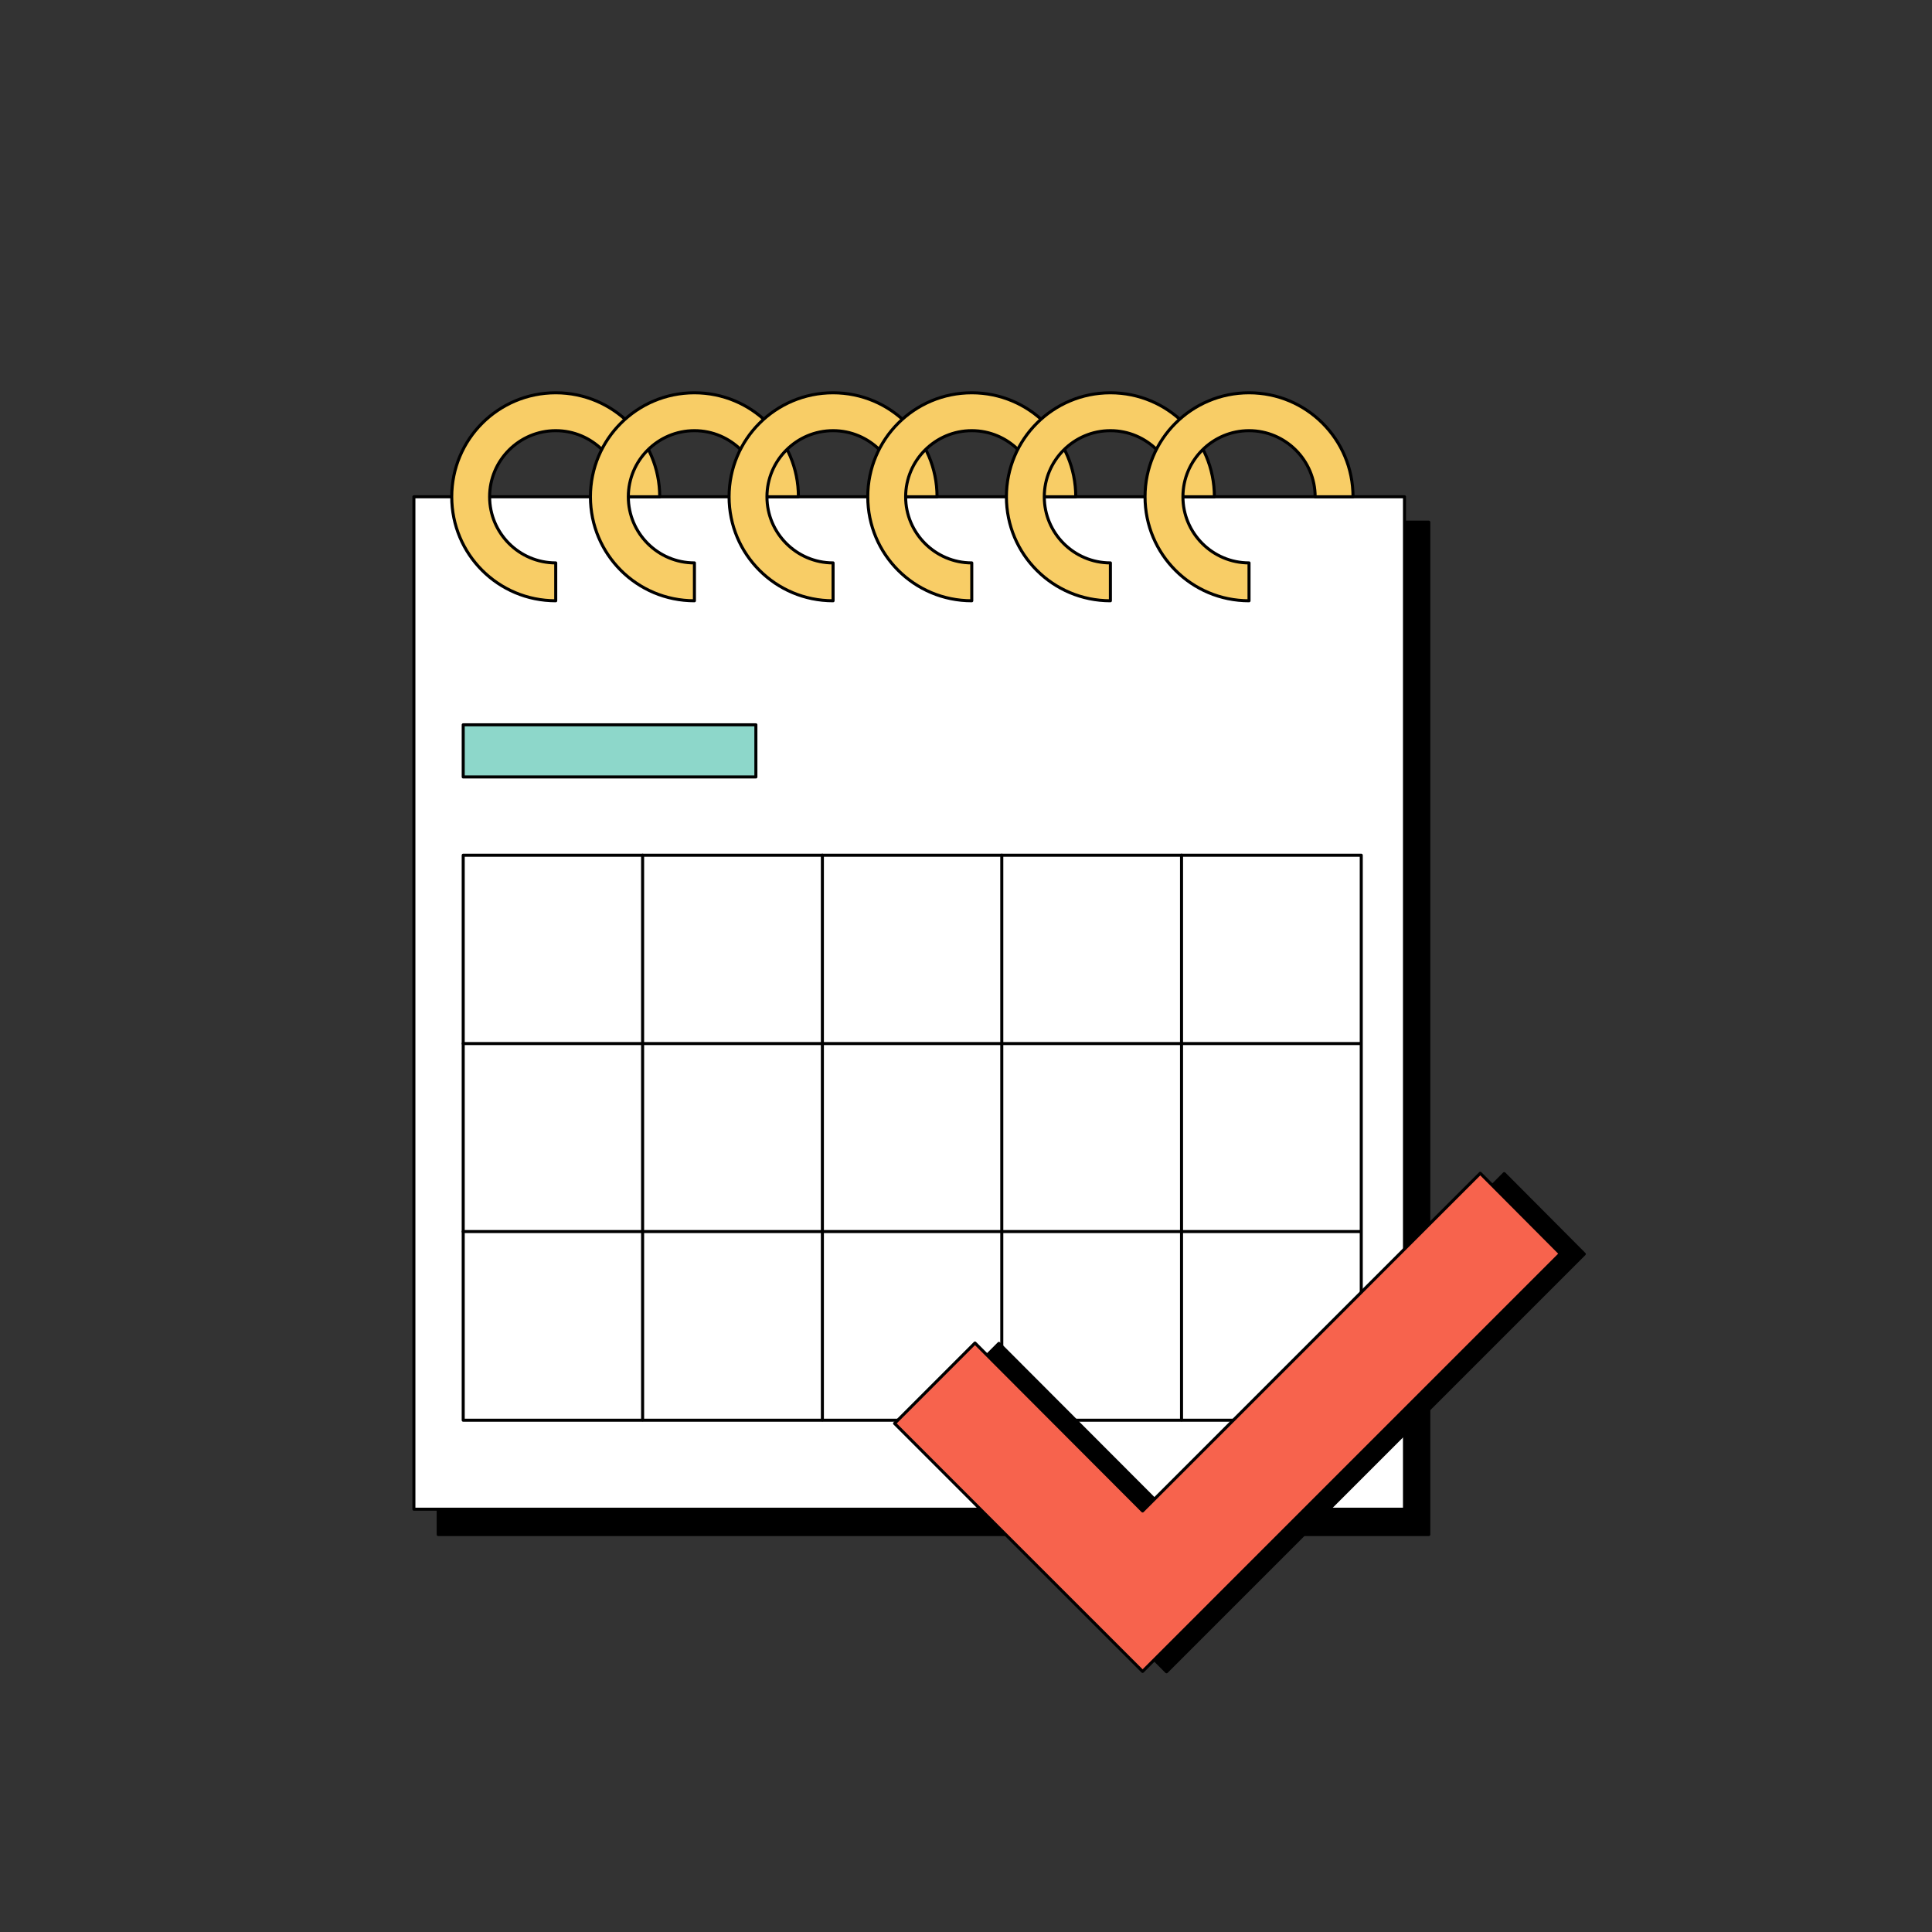 <?xml version="1.0" encoding="utf-8"?>
<svg xmlns="http://www.w3.org/2000/svg" width="127" height="127" viewBox="0 0 127 127" fill="none">
<rect x="0" y="0" width="127" height="127" fill="#333333" stroke="none"/>
<path d="M93.922 34.324H28.805V100.874H93.922V34.324Z" fill="black" stroke="black" stroke-width="0.2" stroke-linecap="round" stroke-linejoin="round"/>
<path d="M92.324 32.656H27.207V99.206H92.324V32.656Z" fill="white" stroke="black" stroke-width="0.2" stroke-linecap="round" stroke-linejoin="round"/>
<path d="M32.185 32.656C32.185 30.26 34.135 28.31 36.531 28.31C38.927 28.31 40.877 30.26 40.877 32.656H43.367C43.367 28.874 40.313 25.82 36.531 25.82C32.749 25.82 29.695 28.874 29.695 32.656C29.695 36.438 32.749 39.492 36.531 39.492V37.002C34.135 37.002 32.185 35.052 32.185 32.656Z" fill="#F8CD66" stroke="black" stroke-width="0.2" stroke-linecap="round" stroke-linejoin="round"/>
<path d="M41.303 32.656C41.303 30.26 43.252 28.31 45.648 28.31C48.044 28.31 49.994 30.26 49.994 32.656H52.484C52.484 28.874 49.43 25.82 45.648 25.82C41.866 25.82 38.812 28.874 38.812 32.656C38.812 36.438 41.866 39.492 45.648 39.492V37.002C43.252 37.002 41.303 35.052 41.303 32.656Z" fill="#F8CD66" stroke="black" stroke-width="0.2" stroke-linecap="round" stroke-linejoin="round"/>
<path d="M50.416 32.656C50.416 30.26 52.366 28.31 54.762 28.31C57.158 28.31 59.108 30.26 59.108 32.656H61.597C61.597 28.874 58.544 25.82 54.762 25.82C50.98 25.82 47.926 28.874 47.926 32.656C47.926 36.438 50.98 39.492 54.762 39.492V37.002C52.366 37.002 50.416 35.052 50.416 32.656Z" fill="#F8CD66" stroke="black" stroke-width="0.2" stroke-linecap="round" stroke-linejoin="round"/>
<path d="M59.533 32.656C59.533 30.26 61.483 28.31 63.879 28.31C66.275 28.31 68.225 30.26 68.225 32.656H70.715C70.715 28.874 67.661 25.82 63.879 25.82C60.097 25.82 57.043 28.874 57.043 32.656C57.043 36.438 60.097 39.492 63.879 39.492V37.002C61.483 37.002 59.533 35.052 59.533 32.656Z" fill="#F8CD66" stroke="black" stroke-width="0.2" stroke-linecap="round" stroke-linejoin="round"/>
<path d="M68.646 32.656C68.646 30.26 70.596 28.31 72.992 28.31C75.388 28.31 77.338 30.26 77.338 32.656H79.828C79.828 28.874 76.774 25.82 72.992 25.82C69.21 25.82 66.156 28.874 66.156 32.656C66.156 36.438 69.21 39.492 72.992 39.492V37.002C70.596 37.002 68.646 35.052 68.646 32.656Z" fill="#F8CD66" stroke="black" stroke-width="0.2" stroke-linecap="round" stroke-linejoin="round"/>
<path d="M77.76 32.656C77.76 30.26 79.709 28.31 82.105 28.31C84.501 28.31 86.451 30.26 86.451 32.656H88.941C88.941 28.874 85.887 25.82 82.105 25.82C78.323 25.82 75.269 28.874 75.269 32.656C75.269 36.438 78.323 39.492 82.105 39.492V37.002C79.709 37.002 77.76 35.052 77.76 32.656Z" fill="#F8CD66" stroke="black" stroke-width="0.2" stroke-linecap="round" stroke-linejoin="round"/>
<path d="M89.482 56.219H30.449V93.358H89.482V56.219Z" fill="white" stroke="black" stroke-width="0.2" stroke-linecap="round" stroke-linejoin="round"/>
<path d="M42.242 93.335V56.219" stroke="black" stroke-width="0.2" stroke-linecap="round" stroke-linejoin="round"/>
<path d="M54.059 93.335V56.219" stroke="black" stroke-width="0.2" stroke-linecap="round" stroke-linejoin="round"/>
<path d="M65.852 93.335V56.219" stroke="black" stroke-width="0.2" stroke-linecap="round" stroke-linejoin="round"/>
<path d="M77.668 93.335V56.219" stroke="black" stroke-width="0.2" stroke-linecap="round" stroke-linejoin="round"/>
<path d="M30.449 68.598H89.459" stroke="black" stroke-width="0.2" stroke-linecap="round" stroke-linejoin="round"/>
<path d="M30.449 80.957H89.459" stroke="black" stroke-width="0.2" stroke-linecap="round" stroke-linejoin="round"/>
<path d="M49.688 47.645H30.449V51.074H49.688V47.645Z" fill="#8DD7CA" stroke="black" stroke-width="0.2" stroke-linecap="round" stroke-linejoin="round"/>
<path d="M98.881 77.148L76.682 99.347L65.664 88.307L60.379 93.592L76.682 109.895L104.143 82.434L98.881 77.148Z" fill="black" stroke="black" stroke-width="0.2" stroke-linecap="round" stroke-linejoin="round"/>
<path d="M97.306 77.125L75.108 99.324L64.09 88.283L58.805 93.569L75.108 109.871L102.568 82.41L97.306 77.125Z" fill="#F7634D" stroke="black" stroke-width="0.2" stroke-linecap="round" stroke-linejoin="round"/>
</svg>